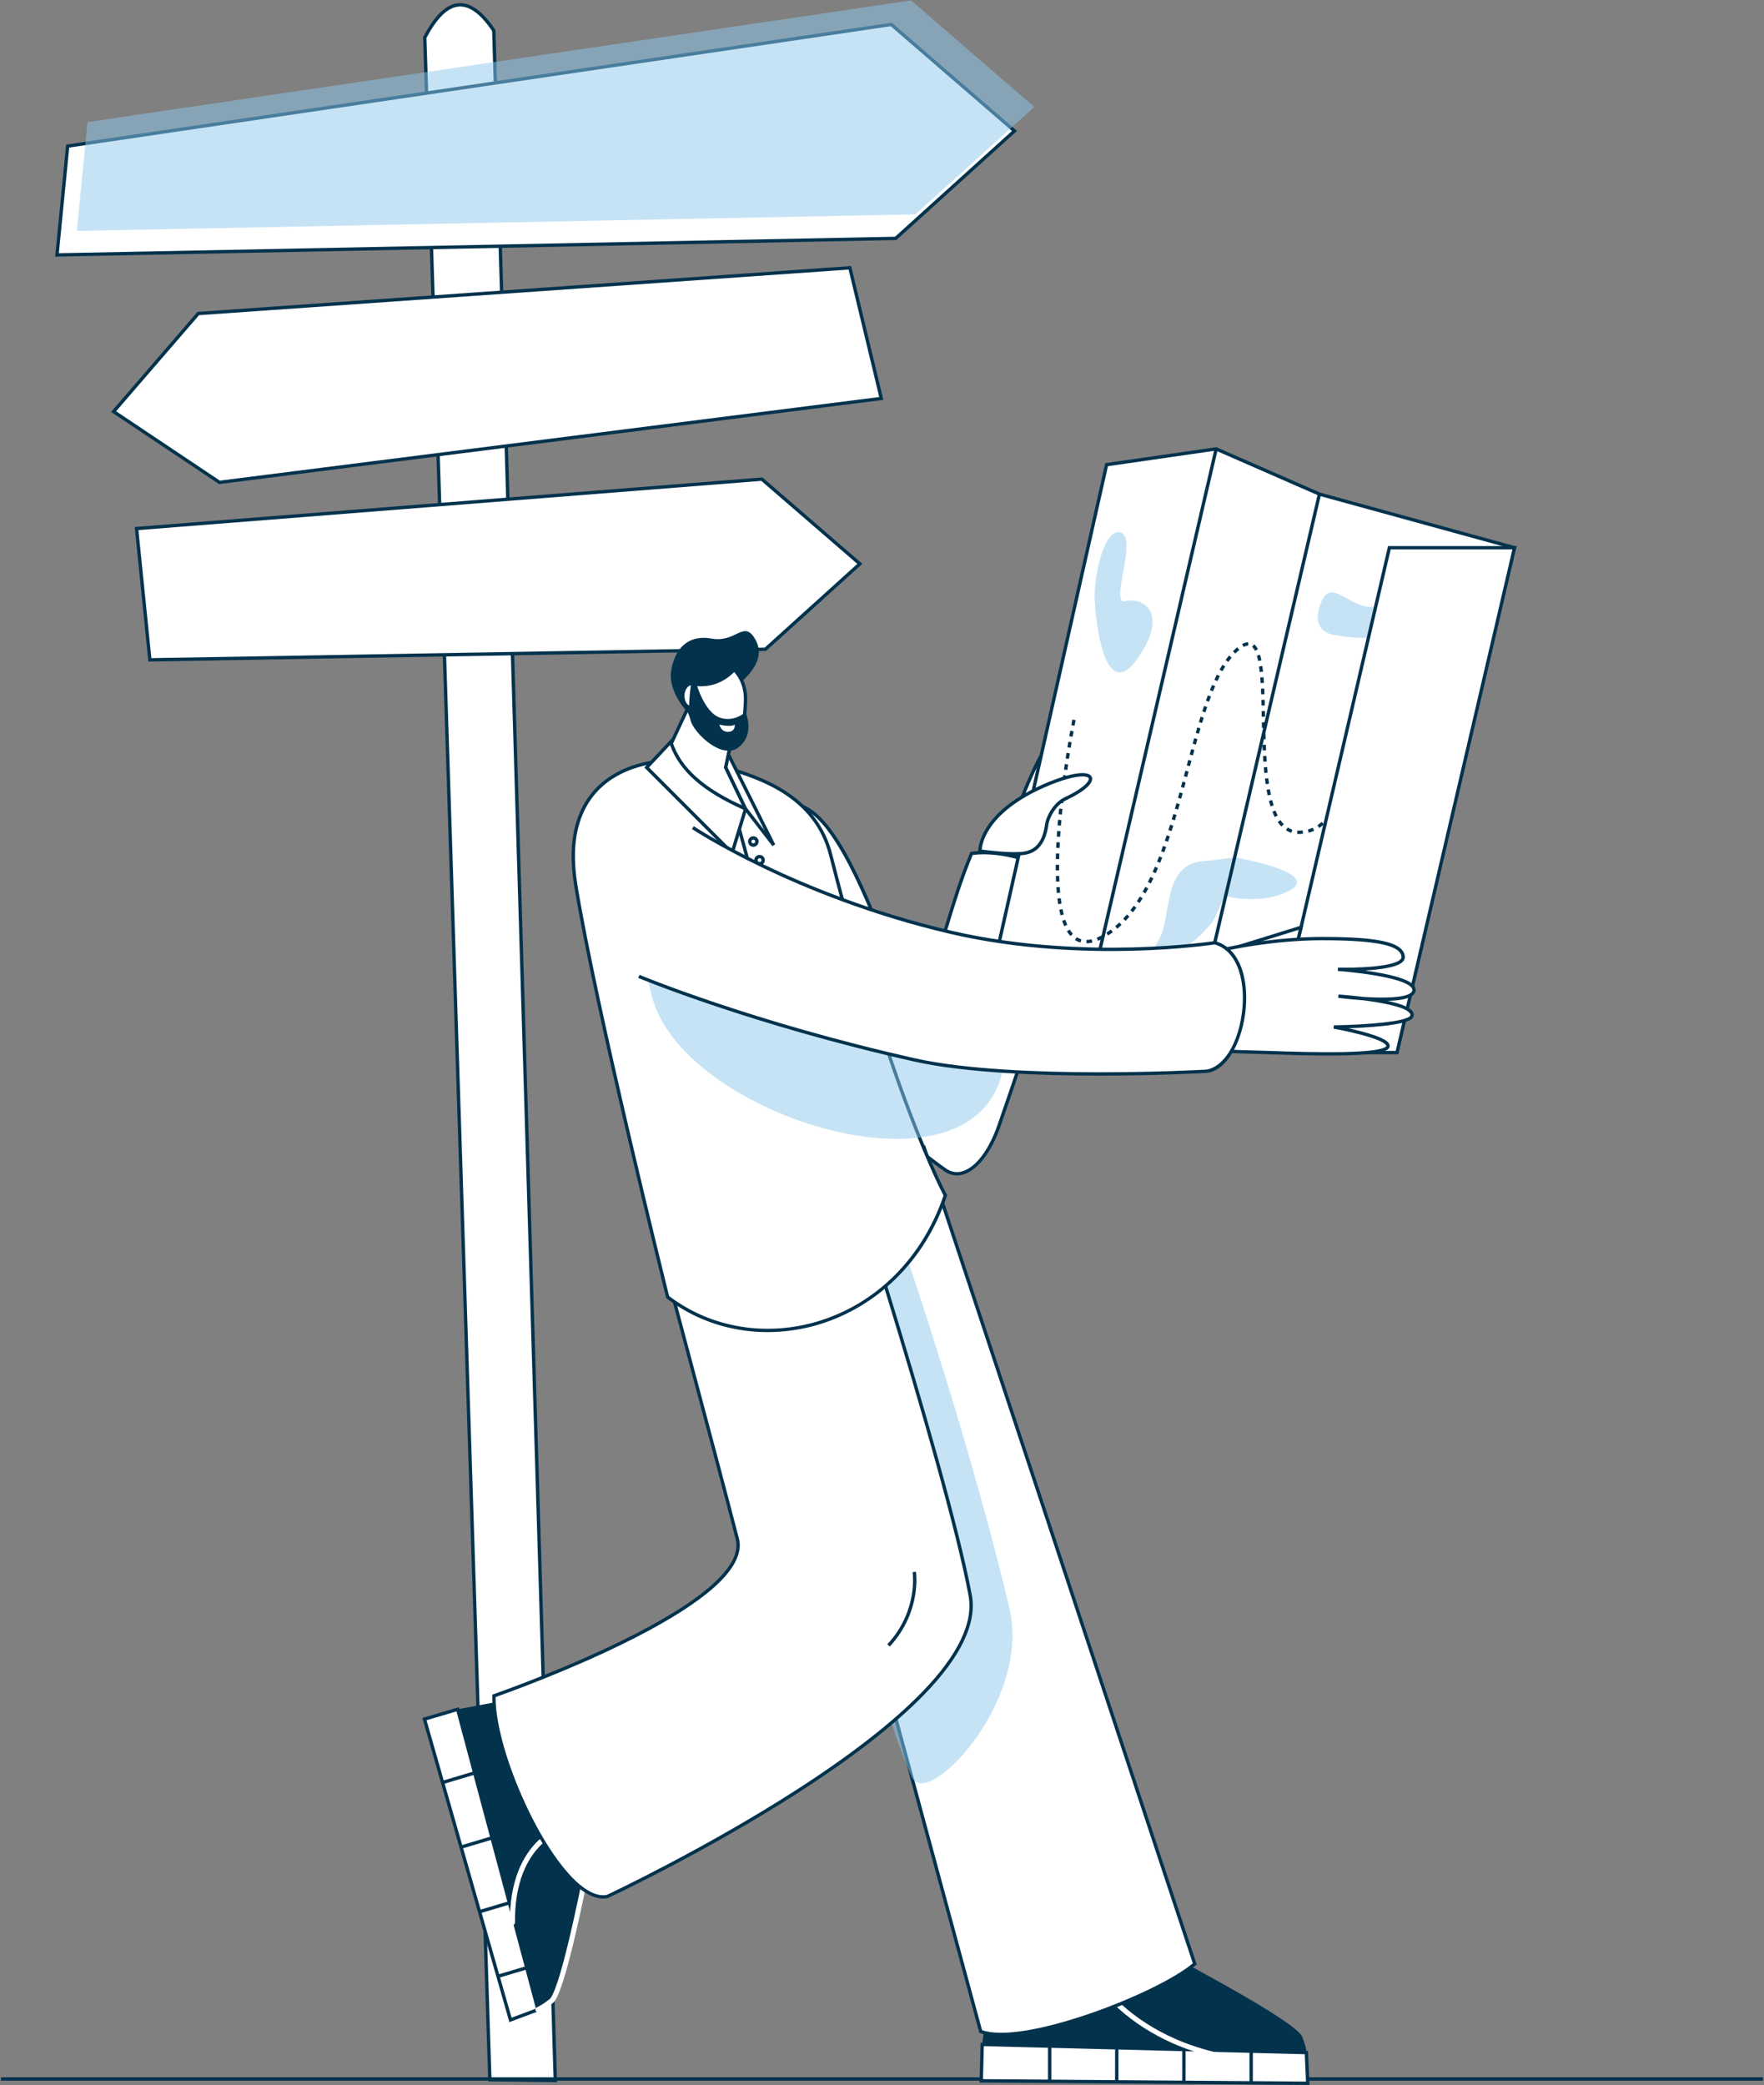 <svg width="534" height="631" viewBox="0 0 534 631" fill="none" xmlns="http://www.w3.org/2000/svg">
<rect x="0" y="0" width="534" height="631" fill="#808080" stroke="none"/>
<g clip-path="url(#clip0_19_2112)">
<path d="M128.583 11.373L148.286 629.368L168.1 629.617L149.475 9.237C141.844 -2.135 134.918 -0.725 128.583 11.371V11.373Z" fill="white"/>
<path d="M168.624 630.131L147.792 629.868L147.777 629.381L128.076 11.388L128.071 11.254L128.134 11.135C131.613 4.492 135.156 1.162 138.967 0.955C142.528 0.758 146.207 3.453 149.899 8.953L149.981 9.075L149.986 9.221L168.611 629.6L168.626 630.131H168.624ZM148.778 628.862L167.574 629.099L148.971 9.399C145.523 4.298 142.173 1.802 139.022 1.972C135.668 2.153 132.33 5.355 129.098 11.49L148.779 628.863L148.778 628.862Z" fill="#03324D"/>
<path d="M20.483 44.213L269.799 7.403L307.107 39.633L271.144 72.139L17.252 77.148L20.483 44.213Z" fill="white"/>
<path d="M16.689 77.669L20.017 43.768L269.957 6.865L307.876 39.624L271.345 72.644L271.155 72.647L16.689 77.669ZM20.952 44.659L17.814 76.627L270.944 71.633L306.338 39.641L269.644 7.941L20.952 44.659V44.659Z" fill="#03324D"/>
<path d="M257.278 81.045L60.016 94.886L34.385 124.554L66.438 145.977L266.788 120.587L257.278 81.045Z" fill="white"/>
<path d="M66.312 146.504L33.623 124.657L59.769 94.391L59.979 94.376L257.67 80.504L267.415 121.017L266.851 121.088L66.312 146.504ZM35.147 124.45L66.562 145.447L266.16 120.151L256.883 81.582L60.263 95.379L35.147 124.452V124.45Z" fill="#03324D"/>
<path d="M41.34 159.954L230.627 145.003L260.296 170.635L231.697 196.485L45.368 199.686L41.34 159.954Z" fill="white"/>
<path d="M44.908 200.203L40.779 159.487L41.299 159.447L230.799 144.481L230.96 144.62L261.065 170.628L231.895 196.994L231.705 196.998L44.908 200.207V200.203ZM41.898 160.419L45.826 199.168L231.496 195.978L259.527 170.642L230.454 145.526L41.898 160.421V160.419Z" fill="#03324D"/>
<g style="mix-blend-mode:multiply" opacity="0.5">
<path d="M26.492 36.946L275.808 0.137L313.115 32.366L277.152 64.872L23.259 69.882L26.492 36.946Z" fill="#8DC8ED"/>
</g>
<path d="M296.779 299.85C313.43 303.072 322.716 269.619 329.081 252.527C333.688 240.156 335.055 233.268 331.91 231.829C328.596 230.314 323.155 246.192 323.155 246.192C323.155 246.192 328.601 227.676 325.01 226.324C321.127 224.859 316.824 243.696 316.824 243.696C316.824 243.696 322.441 225.119 318.713 224.506C316.077 224.074 309.113 242.048 309.113 242.048C309.113 242.048 300.634 245.186 297.203 255.47C294.724 262.904 290.95 298.718 296.777 299.846L296.779 299.85Z" fill="white"/>
<path d="M299.041 300.578C298.262 300.578 297.476 300.502 296.682 300.347C296.003 300.217 295.421 299.74 294.948 298.93C292.672 295.036 293.09 283.62 293.543 277.163C294.166 268.274 295.532 258.88 296.723 255.311C299.925 245.709 307.327 242.237 308.721 241.659C309.089 240.722 310.66 236.768 312.464 232.902C313.676 230.306 314.754 228.251 315.672 226.795C316.977 224.724 317.942 223.864 318.797 224.005C319.261 224.081 319.653 224.356 319.929 224.799C320.561 225.812 320.673 227.833 320.262 230.929C321.289 228.56 322.444 226.625 323.636 225.985C324.155 225.707 324.695 225.658 325.193 225.846C327.564 226.74 326.751 232.559 325.933 236.86C325.803 237.55 325.662 238.239 325.516 238.911C327.529 234.477 329.22 232.013 330.685 231.383C331.184 231.168 331.683 231.161 332.126 231.365C335.942 233.111 333.862 241.158 329.562 252.703C328.781 254.797 327.954 257.145 327.081 259.631C323.982 268.434 320.126 279.39 315.256 287.654C310.148 296.324 304.823 300.578 299.046 300.578H299.041ZM296.876 299.348C303.099 300.553 308.824 296.558 314.375 287.138C319.195 278.959 323.033 268.055 326.117 259.294C326.994 256.803 327.82 254.451 328.604 252.348C333.329 239.66 334.284 233.474 331.7 232.291C331.586 232.239 331.398 232.186 331.085 232.32C328.548 233.41 324.851 242.823 323.639 246.358L322.668 246.049C322.682 246.003 324.034 241.384 324.932 236.664C325.455 233.91 325.723 231.667 325.728 229.995C325.735 227.511 325.17 226.927 324.832 226.8C324.691 226.747 324.462 226.696 324.116 226.883C322.302 227.857 320.33 233.126 318.926 237.795C318.131 241.126 317.321 243.812 317.313 243.843L316.328 243.581C316.474 242.943 317.089 240.32 318.005 237.274C319.132 232.476 320.07 226.956 319.062 225.337C318.903 225.081 318.738 225.026 318.629 225.008C318.497 224.986 317.252 225.038 313.386 233.33C311.346 237.703 309.605 242.186 309.588 242.232L309.505 242.446L309.289 242.526C309.208 242.556 300.994 245.716 297.687 255.632C295.374 262.566 292.217 292.241 295.825 298.416C296.144 298.961 296.497 299.275 296.874 299.348H296.876Z" fill="#03324D"/>
<path d="M223.895 298.697C223.895 298.697 265.804 339.887 286.176 354.07C291.625 357.865 298.476 351.966 302.386 340.764C311.588 314.395 324.735 273.894 324.735 273.894C326.415 264.997 307.146 256.442 294.111 258.263C287.119 275.264 285.619 287.085 277.146 306.673C275.159 311.265 260.295 253.578 244.338 244.777C222.486 232.723 232.111 241.313 232.111 241.313" fill="white"/>
<path d="M289.682 355.725C288.353 355.725 287.067 355.309 285.888 354.488C265.712 340.442 223.959 299.473 223.54 299.061L224.254 298.334C224.674 298.747 266.365 339.656 286.47 353.653C288.022 354.734 289.711 354.989 291.491 354.412C295.442 353.132 299.336 347.966 301.907 340.596C310.894 314.844 323.81 275.101 324.243 273.767C324.621 271.697 323.748 269.475 321.715 267.342C316.208 261.564 303.555 257.579 294.473 258.727C291.333 266.397 289.341 272.917 287.233 279.815C284.762 287.898 282.209 296.257 277.616 306.872C277.391 307.395 277.009 307.439 276.848 307.439C275.694 307.412 274.579 304.759 270.314 293.432C264.315 277.5 254.278 250.836 244.094 245.218C234.043 239.674 231.316 238.884 230.581 238.845C230.815 239.286 231.599 240.167 232.453 240.928L231.774 241.689C228.947 239.167 229.464 238.436 229.636 238.196C230.062 237.594 231.149 237.742 233.515 238.722C235.937 239.725 239.66 241.611 244.586 244.328C255.097 250.126 264.828 275.971 271.266 293.074C273.494 298.993 275.794 305.099 276.768 306.266C281.282 295.799 283.812 287.523 286.259 279.518C288.399 272.515 290.422 265.898 293.643 258.066L293.753 257.797L294.043 257.756C298.68 257.109 304.254 257.71 309.739 259.449C315.076 261.141 319.71 263.762 322.451 266.638C324.73 269.029 325.694 271.569 325.237 273.986L325.222 274.049C325.09 274.454 311.967 314.856 302.868 340.931C300.192 348.599 296.056 354.001 291.803 355.379C291.091 355.61 290.38 355.725 289.68 355.725H289.682Z" fill="#03324D"/>
<path d="M533.705 628.642H0.273V629.66H533.705V628.642Z" fill="#03324D"/>
<path d="M339.784 584.146C339.784 584.146 391.89 610.694 394.183 616.348C396.475 622.003 395.676 624.234 393.12 624.163L299.828 621.589C298.311 621.546 297.147 620.197 297.337 618.7L303.164 572.72C303.37 571.094 305.057 570.12 306.594 570.738L339.343 583.917C339.495 583.978 339.643 584.054 339.782 584.144L339.784 584.146Z" fill="#03324D"/>
<path d="M395.466 621.165L395.882 630.457L297.051 629.706L297.336 618.702L395.466 621.165Z" fill="white"/>
<path d="M396.413 630.97L395.877 630.967L296.528 630.212L296.84 618.182L395.953 620.668L396.413 630.97V630.97ZM297.573 629.2L395.349 629.944L394.979 621.661L297.831 619.224L297.573 629.2V629.2Z" fill="#03324D"/>
<path d="M380.483 624.579C371.133 623.798 362.521 621.682 354.887 618.29C348.77 615.571 343.265 612.031 338.523 607.77C330.43 600.495 327.41 593.721 327.286 593.437L328.686 592.825C328.703 592.864 329.456 594.554 331.162 597.082C332.743 599.429 335.494 603.003 339.608 606.689C344.229 610.832 349.596 614.271 355.561 616.917C363.025 620.226 371.454 622.291 380.611 623.057L380.483 624.579ZM327.985 593.132L328.684 592.825L327.985 593.13V593.132Z" fill="white"/>
<path d="M379.266 620.746H378.248V630.457H379.266V620.746Z" fill="#03324D"/>
<path d="M357.895 620.201L357.882 630.406L358.901 630.408L358.913 620.202L357.895 620.201Z" fill="#03324D"/>
<path d="M337.564 619.579L337.552 629.939L338.57 629.94L338.582 619.58L337.564 619.579Z" fill="#03324D"/>
<path d="M318.271 619.215H317.253V629.863H318.271V619.215Z" fill="#03324D"/>
<path d="M296.871 614.771L226.802 356.37C219.091 331.255 254.006 351.985 279.704 347.139L361.674 594.314C351.142 603.529 309.6 619.66 296.869 614.77L296.871 614.771Z" fill="white"/>
<path d="M303.002 616.19C300.589 616.19 298.42 615.913 296.689 615.248L296.448 615.154L296.38 614.905L226.311 356.504C224.718 351.314 224.85 347.747 226.722 345.614C230.124 341.738 238.492 343.158 249.087 344.957C258.817 346.608 269.848 348.48 279.611 346.639L280.048 346.556L280.189 346.978L362.266 594.475L362.011 594.697C356.807 599.252 343.752 605.673 330.264 610.313C324.457 612.312 312.021 616.188 303.002 616.188V616.19ZM297.293 614.384C302.949 616.378 314.811 614.554 329.931 609.351C343.092 604.823 355.804 598.614 361.085 594.151L279.361 347.718C269.53 349.458 258.588 347.601 248.917 345.96C239.044 344.285 230.517 342.838 227.489 346.286C225.87 348.131 225.804 351.38 227.291 356.22L297.295 614.384H297.293Z" fill="#03324D"/>
<g style="mix-blend-mode:multiply" opacity="0.5">
<path d="M305.617 486.837C292.82 431.825 249.813 293.028 227.672 280.952C209.783 271.196 256.586 495.31 276.001 537.802C280.615 547.901 312.16 514.959 305.617 486.837Z" fill="#8DC8ED"/>
</g>
<path d="M181.363 546.142C181.363 546.142 171.374 601.807 166.865 605.573C162.356 609.339 160.118 609.259 159.49 606.89L136.598 520.411C136.226 519.004 137.136 517.538 138.544 517.275L181.823 509.146C183.353 508.86 184.692 510.122 184.548 511.717L181.451 545.674C181.436 545.834 181.407 545.991 181.363 546.146V546.142Z" fill="#03324D"/>
<path d="M162.847 608.166L154.532 611.272L128.488 520.238L138.544 517.273L162.847 608.166Z" fill="white"/>
<path d="M154.192 611.942L127.858 519.893L138.901 516.638L163.458 608.481L154.192 611.942V611.942ZM129.116 520.584L154.869 610.603L162.236 607.852L138.188 517.911L129.118 520.586L129.116 520.584Z" fill="#03324D"/>
<path d="M181.363 546.907C181.293 546.907 181.224 546.897 181.153 546.878C180.747 546.763 180.511 546.34 180.628 545.935C180.659 545.826 180.679 545.716 180.689 545.604C180.728 545.185 181.098 544.876 181.519 544.913C181.94 544.952 182.249 545.322 182.21 545.743C182.191 545.95 182.152 546.155 182.096 546.354C182.001 546.69 181.694 546.909 181.361 546.909L181.363 546.907Z" fill="white"/>
<path d="M162.846 608.93C162.548 608.93 162.263 608.753 162.141 608.46C161.978 608.071 162.163 607.623 162.551 607.462C162.565 607.457 164.063 606.814 166.391 604.976C166.909 604.567 168.111 602.67 170.335 594.555C171.725 589.489 173.325 582.689 175.092 574.342C178.102 560.116 180.585 546.151 180.609 546.012C180.682 545.596 181.079 545.32 181.495 545.393C181.911 545.466 182.187 545.863 182.114 546.279C182.089 546.418 179.604 560.404 176.587 574.654C170.432 603.73 168.104 605.57 167.338 606.174C164.825 608.158 163.206 608.843 163.14 608.872C163.043 608.913 162.945 608.932 162.846 608.932V608.93Z" fill="white"/>
<path d="M160.291 594.705L150.984 597.479L151.275 598.455L160.582 595.68L160.291 594.705Z" fill="#03324D"/>
<path d="M154.924 575.092L145.143 578.006L145.434 578.982L155.215 576.068L154.924 575.092Z" fill="#03324D"/>
<path d="M149.69 555.436L139.761 558.394L140.052 559.37L149.981 556.412L149.69 555.436Z" fill="#03324D"/>
<path d="M144.286 535.819L134.082 538.865L134.373 539.841L144.577 536.795L144.286 535.819Z" fill="#03324D"/>
<path d="M155.129 582.6C154.712 582.6 154.371 582.264 154.365 581.845C154.303 575.863 155.177 570.564 156.958 566.092C158.396 562.488 160.424 559.411 162.986 556.949C167.373 552.733 171.765 551.79 171.95 551.752C172.362 551.668 172.766 551.932 172.853 552.346C172.937 552.759 172.673 553.163 172.26 553.247C172.231 553.254 171.186 553.482 169.659 554.186C168.242 554.841 166.105 556.053 163.981 558.113C161.593 560.427 159.699 563.322 158.353 566.72C156.66 570.993 155.833 576.077 155.893 581.83C155.898 582.252 155.558 582.597 155.138 582.602H155.129V582.6Z" fill="white"/>
<path d="M149.53 513.21C149.53 513.21 228.366 485.956 223.2 465.709C218.035 445.464 192.308 349.677 192.308 349.677C198.097 324.049 219.178 329.395 247.671 324.743C247.671 324.743 286.074 441.731 293.695 482.757C300.515 519.479 183.847 573.928 183.847 573.928C170.13 576.693 149.116 532.396 149.53 513.208V513.21Z" fill="white"/>
<path d="M182.586 574.563C180.21 574.563 177.599 573.384 174.802 571.044C169 566.189 162.373 556.086 157.075 544.016C151.871 532.159 148.86 520.64 149.02 513.2L149.028 512.845L149.362 512.73C149.559 512.662 169.267 505.816 188.085 496.593C212.779 484.489 224.751 473.852 222.707 465.837C217.602 445.826 192.072 350.769 191.816 349.81L191.784 349.688L191.811 349.566C196.385 329.312 210.358 328.056 229.695 326.317C235.366 325.808 241.229 325.28 247.588 324.241L248.017 324.172L248.153 324.586C248.537 325.757 286.654 442.074 294.194 482.666C295.783 491.214 290.929 501.37 279.771 512.852C270.917 521.965 258.074 531.955 241.601 542.544C213.582 560.558 184.351 574.256 184.059 574.392L184.005 574.417L183.946 574.429C183.501 574.519 183.048 574.563 182.585 574.563H182.586ZM150.033 513.573C149.975 520.882 152.941 532.067 158.007 543.607C163.246 555.54 169.767 565.505 175.454 570.263C178.522 572.831 181.29 573.9 183.684 573.443C185.14 572.759 213.682 559.284 241.058 541.682C257.463 531.136 270.243 521.196 279.043 512.139C289.955 500.91 294.715 491.056 293.191 482.853C285.891 443.547 249.833 333.001 247.32 325.317C241.08 326.317 235.086 326.855 229.783 327.332C220.253 328.189 212.021 328.929 205.709 331.902C202.412 333.454 199.809 335.537 197.751 338.265C195.516 341.228 193.905 344.958 192.829 349.668C193.883 353.594 218.668 445.896 223.691 465.584C224.923 470.412 221.724 475.958 214.186 482.069C208.26 486.873 199.626 492.067 188.522 497.51C171.004 506.096 152.723 512.626 150.029 513.573H150.033Z" fill="#03324D"/>
<path d="M276.765 475.717C276.765 475.717 278.618 487.577 268.982 497.954Z" fill="white"/>
<path d="M269.356 498.301L268.609 497.608C273.489 492.353 275.31 486.708 275.979 482.899C276.705 478.758 276.267 475.826 276.262 475.795L277.269 475.639C277.289 475.763 277.737 478.736 276.989 483.031C276.301 486.987 274.418 492.848 269.356 498.301Z" fill="#03324D"/>
<path d="M202.107 392.523C202.107 392.523 180.536 306.174 174.29 267.872C168.043 229.571 202.263 226.642 219.703 232.252C227.973 234.913 246.66 239.792 251.454 258.675C270.302 332.893 286.176 361.742 286.176 361.742C272.945 401.053 229.856 413.551 202.107 392.523V392.523Z" fill="white"/>
<path d="M232.349 403.135C229.619 403.135 226.904 402.923 224.234 402.497C215.992 401.182 208.444 397.963 201.8 392.928L201.657 392.819L201.613 392.644C201.398 391.781 179.966 305.836 173.788 267.951C172.603 260.688 172.812 254.283 174.409 248.917C175.844 244.09 178.409 240.063 182.028 236.947C186.724 232.906 193.232 230.412 200.85 229.733C207.169 229.17 214.098 229.909 219.859 231.764C220.309 231.909 220.791 232.061 221.298 232.221C225.648 233.59 232.222 235.659 238.19 239.611C245.33 244.339 249.957 250.71 251.948 258.546C257.315 279.681 265.906 310.591 276.346 337.818C282.589 354.101 286.583 361.421 286.624 361.494L286.731 361.69L286.66 361.902C283.344 371.753 278.112 380.216 271.11 387.055C264.626 393.388 256.711 398.119 248.218 400.734C243.05 402.326 237.674 403.132 232.349 403.132V403.135ZM202.559 392.225C209.033 397.096 216.379 400.213 224.395 401.493C232.117 402.725 240.25 402.127 247.919 399.765C265.525 394.341 279.258 380.504 285.625 361.788C284.948 360.512 281.107 353.079 275.409 338.222C269.634 323.164 260.704 297.161 250.962 258.799C246.499 241.222 229.907 236 220.995 233.195C220.484 233.034 220 232.883 219.549 232.737C213.911 230.923 207.13 230.2 200.941 230.751C193.537 231.411 187.228 233.821 182.695 237.722C179.225 240.709 176.768 244.573 175.388 249.211C173.835 254.429 173.637 260.679 174.796 267.79C180.835 304.813 201.467 387.837 202.562 392.225H202.559Z" fill="#03324D"/>
<path d="M200.118 231.585L208.372 213.941L222.904 216.941L219.703 232.255L225.697 244.775C225.697 244.775 201.869 234.889 200.118 231.585V231.585Z" fill="white"/>
<path d="M226.731 245.754L225.502 245.245C223.046 244.225 201.454 235.19 199.669 231.824L199.55 231.6L208.082 213.36L223.506 216.546L220.236 232.19L226.731 245.756V245.754ZM200.699 231.545C202.506 233.909 215.446 239.913 224.662 243.789L219.17 232.317L222.303 217.336L208.666 214.521L200.7 231.547L200.699 231.545Z" fill="#03324D"/>
<path d="M228.479 193.201C225.051 187.604 222.851 194.591 215.376 193.243C209.635 192.208 204.673 194.716 203.192 202.813C201.644 211.264 213.077 222.002 215.471 219.581C217.866 217.161 217.845 213.256 215.424 210.861C214.205 209.655 220.727 210.079 223.121 207.659C225.516 205.239 232.538 199.829 228.477 193.201H228.479Z" fill="#03324D"/>
<path d="M217.471 200.536C213.934 200.381 210.773 202.99 209.237 206.864C207.903 206.939 206.785 208.461 206.7 210.38C206.628 212.024 207.336 213.445 208.373 213.939C209.02 219.035 215.672 225.902 219.826 226.084C224.634 226.294 225.409 218.468 225.682 212.223C225.956 205.978 222.278 200.745 217.471 200.534V200.536Z" fill="white"/>
<path d="M220.019 226.599C219.948 226.599 219.879 226.599 219.806 226.594C215.41 226.402 208.755 219.457 207.906 214.264C206.798 213.58 206.118 212.054 206.192 210.357C206.282 208.317 207.412 206.685 208.879 206.396C210.581 202.361 213.937 199.87 217.493 200.026C219.98 200.135 222.254 201.484 223.899 203.824C225.514 206.123 226.329 209.113 226.191 212.246C225.986 216.925 225.564 226.598 220.018 226.598L220.019 226.599ZM217.18 201.039C214.08 201.039 211.171 203.369 209.712 207.052L209.591 207.354L209.266 207.372C208.202 207.432 207.28 208.791 207.209 210.403C207.148 211.796 207.716 213.062 208.592 213.481L208.843 213.602L208.879 213.877C209.481 218.622 215.836 225.401 219.85 225.578C219.904 225.579 219.958 225.581 220.011 225.581C224.041 225.581 224.885 218.832 225.175 212.204C225.302 209.295 224.554 206.527 223.067 204.411C221.61 202.336 219.614 201.141 217.45 201.046C217.36 201.042 217.27 201.041 217.18 201.041V201.039Z" fill="#03324D"/>
<path d="M207.752 206.982C207.752 206.982 218.002 211.014 225.049 199.829C225.049 199.829 212.819 193.951 210.409 198.801C207.999 203.649 207.752 206.984 207.752 206.984V206.982Z" fill="#03324D"/>
<path d="M209.238 206.864C209.238 206.864 207.947 214.34 209.082 218.153C210.219 221.966 218.67 230.144 223.673 226.09C228.676 222.035 225.697 215.5 225.697 215.5C225.697 215.5 222.208 218.75 217.771 217.124C213.331 215.5 210.917 207.26 210.917 207.26L209.238 206.864V206.864Z" fill="#03324D"/>
<path d="M217.771 219.289C217.771 219.289 221.219 220.14 222.413 219.289C222.413 219.289 222.744 221.372 220.482 221.468C218.222 221.563 217.771 219.289 217.771 219.289V219.289Z" fill="white"/>
<path d="M203.049 224.499L195.762 232.266L221.619 258.123L225.697 244.775C214.622 239.925 205.966 233.765 203.049 224.499Z" fill="white"/>
<path d="M221.858 259.081L195.052 232.275L203.273 223.514L203.534 224.343C206.068 232.391 213.176 238.732 225.902 244.305L226.318 244.487L221.86 259.079L221.858 259.081ZM196.471 232.253L221.381 257.163L225.079 245.059C212.747 239.589 205.647 233.341 202.838 225.469L196.471 232.255V232.253Z" fill="#03324D"/>
<path d="M219.703 232.253L220.519 228.35L234.216 255.755L225.697 244.773L219.703 232.253Z" fill="white"/>
<path d="M233.814 256.067L225.261 245.043L219.169 232.318L220.319 226.812L234.671 255.526L233.814 256.065V256.067ZM226.133 244.505L231.45 251.358L220.718 229.886L220.236 232.189L226.133 244.505Z" fill="#03324D"/>
<path d="M223.813 250.937L229.716 272.425L234.88 271.573" fill="white"/>
<path d="M229.348 273.002L223.323 251.071L224.306 250.802L230.086 271.848L234.797 271.07L234.963 272.075L229.348 273.002Z" fill="#03324D"/>
<path d="M229.138 254.666C229.138 255.266 228.651 255.755 228.049 255.755C227.446 255.755 226.959 255.268 226.959 254.666C226.959 254.063 227.446 253.576 228.049 253.576C228.651 253.576 229.138 254.063 229.138 254.666Z" fill="white"/>
<path d="M228.049 256.264C227.168 256.264 226.45 255.546 226.45 254.666C226.45 253.785 227.168 253.067 228.049 253.067C228.929 253.067 229.647 253.785 229.647 254.666C229.647 255.546 228.929 256.264 228.049 256.264ZM228.049 254.085C227.728 254.085 227.468 254.345 227.468 254.666C227.468 254.986 227.728 255.246 228.049 255.246C228.369 255.246 228.629 254.986 228.629 254.666C228.629 254.345 228.369 254.085 228.049 254.085Z" fill="#03324D"/>
<path d="M229.934 261.403C230.536 261.403 231.024 260.915 231.024 260.314C231.024 259.712 230.536 259.224 229.934 259.224C229.333 259.224 228.845 259.712 228.845 260.314C228.845 260.915 229.333 261.403 229.934 261.403Z" fill="white"/>
<path d="M229.934 261.912C229.054 261.912 228.336 261.194 228.336 260.313C228.336 259.432 229.054 258.715 229.934 258.715C230.815 258.715 231.533 259.432 231.533 260.313C231.533 261.194 230.815 261.912 229.934 261.912ZM229.934 259.733C229.615 259.733 229.354 259.992 229.354 260.313C229.354 260.634 229.614 260.894 229.934 260.894C230.255 260.894 230.515 260.634 230.515 260.313C230.515 259.992 230.255 259.733 229.934 259.733Z" fill="#03324D"/>
<path d="M232.111 268.308C232.713 268.308 233.201 267.82 233.201 267.219C233.201 266.617 232.713 266.129 232.111 266.129C231.51 266.129 231.022 266.617 231.022 267.219C231.022 267.82 231.51 268.308 232.111 268.308Z" fill="white"/>
<path d="M232.111 268.817C231.231 268.817 230.513 268.099 230.513 267.219C230.513 266.338 231.231 265.62 232.111 265.62C232.992 265.62 233.71 266.338 233.71 267.219C233.71 268.099 232.992 268.817 232.111 268.817ZM232.111 266.638C231.792 266.638 231.531 266.898 231.531 267.219C231.531 267.539 231.791 267.799 232.111 267.799C232.432 267.799 232.692 267.539 232.692 267.219C232.692 266.898 232.432 266.638 232.111 266.638Z" fill="#03324D"/>
<path d="M411.673 314.394L363.354 304.024L321.031 306.671L301.853 287.898L334.994 140.626L368.123 135.844L399.432 149.538L458.481 165.76L411.673 314.394Z" fill="white"/>
<path d="M412.018 314.988L363.315 304.536L320.836 307.192L301.293 288.062L301.356 287.785L334.573 140.172L368.194 135.319L368.326 135.377L399.6 149.056L459.124 165.407L458.964 165.911L412.017 314.988H412.018ZM363.393 303.511L363.461 303.527L411.326 313.799L457.837 166.109L399.262 150.018L399.228 150.003L368.053 136.366L335.414 141.077L302.413 287.729L321.226 306.145L363.393 303.508V303.511Z" fill="#03324D"/>
<path d="M447.094 165.625L411.163 314.26L412.153 314.5L448.084 165.865L447.094 165.625Z" fill="#03324D"/>
<path d="M367.66 135.755L329.207 301.391L330.199 301.621L368.652 135.986L367.66 135.755Z" fill="#03324D"/>
<path d="M328.898 285.474L328.888 284.456C329.385 284.451 329.913 284.385 330.458 284.257L330.688 285.248C330.071 285.391 329.468 285.467 328.898 285.472V285.474ZM327.081 285.24C326.492 285.074 325.93 284.816 325.407 284.473L325.966 283.621C326.4 283.906 326.869 284.12 327.356 284.259L327.079 285.238L327.081 285.24ZM332.377 284.711L331.999 283.765C332.477 283.574 332.976 283.339 333.485 283.07L333.964 283.969C333.422 284.257 332.889 284.507 332.377 284.712V284.711ZM324.035 283.283C323.658 282.866 323.301 282.382 322.972 281.846L323.841 281.315C324.136 281.797 324.455 282.23 324.79 282.601L324.035 283.283V283.283ZM335.459 283.097L334.914 282.236C335.374 281.944 335.835 281.63 336.283 281.301L336.886 282.123C336.419 282.465 335.939 282.793 335.459 283.097V283.097ZM338.243 281.057L337.59 280.276C338.008 279.927 338.425 279.553 338.832 279.17L339.531 279.91C339.111 280.309 338.676 280.694 338.243 281.057ZM322.159 280.285C321.935 279.782 321.723 279.236 321.528 278.659L322.494 278.333C322.679 278.88 322.879 279.397 323.089 279.871L322.159 280.285ZM340.75 278.691L340.01 277.99C340.385 277.595 340.762 277.178 341.127 276.75L341.9 277.412C341.524 277.851 341.137 278.282 340.748 278.691H340.75ZM321.034 276.998C320.895 276.467 320.764 275.901 320.646 275.318L321.643 275.114C321.759 275.679 321.886 276.227 322.02 276.741L321.036 276.999L321.034 276.998ZM342.99 276.08L342.187 275.453C342.525 275.022 342.861 274.571 343.19 274.111L344.018 274.703C343.682 275.173 343.336 275.637 342.99 276.08V276.08ZM320.34 273.624C320.254 273.079 320.174 272.509 320.101 271.925L321.112 271.801C321.182 272.373 321.262 272.932 321.346 273.465L320.34 273.624ZM344.991 273.29L344.14 272.728C344.444 272.268 344.748 271.791 345.042 271.311L345.91 271.842C345.61 272.333 345.3 272.82 344.991 273.288V273.29ZM346.783 270.369L345.899 269.864C346.172 269.387 346.445 268.889 346.713 268.391L347.611 268.871C347.339 269.38 347.061 269.882 346.783 270.369V270.369ZM319.919 270.223C319.868 269.672 319.823 269.098 319.784 268.518L320.8 268.45C320.839 269.022 320.883 269.587 320.934 270.13L319.921 270.225L319.919 270.223ZM348.398 267.352L347.489 266.894C347.736 266.402 347.984 265.893 348.229 265.378L349.148 265.814C348.902 266.335 348.649 266.851 348.398 267.35V267.352ZM319.687 266.811C319.661 266.257 319.641 265.684 319.626 265.105L320.644 265.078C320.659 265.652 320.68 266.218 320.703 266.765L319.687 266.811ZM349.864 264.263L348.936 263.846C349.162 263.344 349.389 262.823 349.613 262.3L350.55 262.699C350.324 263.228 350.094 263.754 349.864 264.263ZM319.597 263.398C319.593 263.059 319.592 262.717 319.592 262.376C319.592 262.149 319.592 261.922 319.593 261.694L320.612 261.701C320.612 261.927 320.61 262.152 320.61 262.378C320.61 262.717 320.61 263.055 320.615 263.391L319.597 263.401V263.398ZM351.205 261.124L350.262 260.74C350.47 260.228 350.679 259.7 350.884 259.169L351.833 259.537C351.626 260.072 351.414 260.606 351.203 261.122L351.205 261.124ZM320.634 260.009L319.616 259.989C319.626 259.424 319.641 258.855 319.66 258.285L320.678 258.317C320.659 258.884 320.646 259.447 320.634 260.009V260.009ZM352.441 257.946L351.487 257.591C351.682 257.065 351.875 256.535 352.065 256.001L353.024 256.344C352.832 256.882 352.637 257.414 352.441 257.946V257.946ZM320.742 256.627L319.726 256.583C319.75 256.018 319.778 255.449 319.809 254.881L320.825 254.935C320.795 255.5 320.768 256.064 320.744 256.627H320.742ZM353.588 254.737L352.625 254.406C352.809 253.874 352.989 253.34 353.167 252.802L354.132 253.123C353.953 253.664 353.771 254.202 353.588 254.737ZM320.922 253.247L319.906 253.182C319.941 252.615 319.98 252.047 320.021 251.48L321.036 251.553C320.995 252.118 320.956 252.683 320.921 253.247H320.922ZM393.204 252.391C393.024 252.391 392.844 252.386 392.669 252.374L392.736 251.358C392.999 251.375 393.27 251.378 393.545 251.365C393.812 251.353 394.078 251.332 394.336 251.303L394.446 252.315C394.166 252.345 393.878 252.368 393.589 252.381C393.459 252.386 393.33 252.39 393.202 252.39L393.204 252.391ZM390.9 252.04C390.334 251.857 389.788 251.599 389.281 251.273L389.83 250.416C390.265 250.696 390.73 250.917 391.213 251.071L390.9 252.04ZM396.174 252.001L395.916 251.017C396.435 250.881 396.941 250.703 397.423 250.489L397.838 251.419C397.307 251.656 396.747 251.852 396.175 252.003L396.174 252.001ZM354.662 251.504L353.693 251.191C353.866 250.655 354.036 250.117 354.205 249.576L355.178 249.88C355.008 250.423 354.837 250.964 354.664 251.502L354.662 251.504ZM399.383 250.565L398.819 249.717C399.255 249.428 399.681 249.094 400.084 248.727L400.769 249.481C400.328 249.883 399.86 250.248 399.381 250.567L399.383 250.565ZM387.901 250.139C387.509 249.739 387.132 249.277 386.784 248.768L387.624 248.193C387.94 248.654 388.278 249.069 388.629 249.428L387.901 250.141V250.139ZM321.167 249.861L320.152 249.78C320.198 249.214 320.245 248.649 320.294 248.084L321.309 248.174C321.26 248.736 321.212 249.298 321.167 249.861ZM355.677 248.252L354.703 247.957C354.866 247.419 355.028 246.879 355.188 246.338L356.164 246.628C356.002 247.171 355.84 247.713 355.677 248.254V248.252ZM401.986 248.212L401.207 247.555C401.545 247.154 401.876 246.713 402.19 246.246L403.035 246.815C402.7 247.314 402.347 247.784 401.986 248.212ZM385.892 247.256C385.641 246.766 385.4 246.231 385.177 245.668L386.124 245.293C386.336 245.826 386.564 246.331 386.8 246.793L385.893 247.256H385.892ZM321.464 246.489L320.45 246.392C320.505 245.826 320.561 245.26 320.618 244.699L321.632 244.802C321.574 245.362 321.518 245.924 321.464 246.489ZM403.939 245.33L403.048 244.836C403.305 244.373 403.557 243.876 403.802 243.355L404.725 243.786C404.472 244.327 404.207 244.846 403.941 245.328L403.939 245.33ZM356.642 244.996L355.665 244.712C355.823 244.169 355.979 243.626 356.133 243.082L357.112 243.36C356.956 243.906 356.8 244.451 356.644 244.996H356.642ZM384.599 244.035C384.432 243.511 384.273 242.953 384.125 242.376L385.111 242.123C385.255 242.683 385.41 243.222 385.569 243.728L384.599 244.035ZM321.811 243.117L320.8 243.007C320.863 242.44 320.926 241.875 320.99 241.315L322.002 241.432C321.937 241.99 321.874 242.552 321.811 243.117ZM405.412 242.206L404.469 241.824C404.669 241.33 404.867 240.802 405.061 240.256L406.02 240.597C405.821 241.157 405.617 241.698 405.412 242.206ZM357.574 241.722L356.593 241.449C356.746 240.903 356.897 240.356 357.048 239.81L358.03 240.08C357.879 240.628 357.728 241.176 357.574 241.722V241.722ZM383.735 240.699C383.621 240.159 383.512 239.593 383.411 239.012L384.414 238.837C384.512 239.406 384.619 239.961 384.731 240.489L383.735 240.699ZM322.202 239.749L321.19 239.626C321.26 239.058 321.33 238.495 321.401 237.938L322.411 238.067C322.339 238.622 322.27 239.184 322.2 239.749H322.202ZM406.564 238.971L405.594 238.664C405.755 238.153 405.92 237.61 406.081 237.05L407.06 237.332C406.897 237.901 406.729 238.452 406.564 238.971V238.971ZM358.478 238.44L357.496 238.172C357.645 237.626 357.793 237.079 357.94 236.535L358.923 236.801C358.775 237.347 358.628 237.894 358.478 238.44ZM383.143 237.32C383.063 236.772 382.988 236.202 382.919 235.623L383.93 235.501C383.998 236.071 384.072 236.635 384.151 237.174L383.143 237.32V237.32ZM322.633 236.385L321.623 236.251C321.699 235.681 321.776 235.119 321.852 234.564L322.86 234.703C322.784 235.255 322.707 235.817 322.631 236.384L322.633 236.385ZM407.515 235.684L406.53 235.423C406.668 234.904 406.809 234.354 406.95 233.785L407.937 234.03C407.795 234.603 407.652 235.16 407.513 235.683L407.515 235.684ZM359.366 235.158L358.383 234.895L358.823 233.254L359.805 233.517L359.366 235.158ZM382.732 233.923C382.678 233.382 382.625 232.81 382.576 232.221L383.591 232.136C383.64 232.718 383.691 233.285 383.745 233.819L382.732 233.921V233.923ZM323.098 233.025L322.09 232.881C322.173 232.309 322.254 231.747 322.338 231.197L323.344 231.349C323.262 231.897 323.179 232.457 323.098 233.027V233.025ZM408.338 232.374L407.347 232.141C407.476 231.596 407.601 231.045 407.729 230.49L408.721 230.716C408.594 231.274 408.467 231.827 408.338 232.375V232.374ZM360.243 231.878L359.259 231.615C359.407 231.067 359.553 230.519 359.699 229.974L360.683 230.239C360.537 230.783 360.389 231.33 360.243 231.878ZM382.445 230.519C382.406 229.955 382.37 229.387 382.338 228.817L383.355 228.759C383.387 229.326 383.423 229.889 383.462 230.449L382.445 230.519V230.519ZM323.597 229.669L322.59 229.514C322.679 228.939 322.767 228.377 322.853 227.832L323.86 227.992C323.773 228.535 323.685 229.093 323.597 229.669ZM409.09 229.052L408.095 228.834C408.217 228.284 408.338 227.731 408.46 227.176L409.454 227.393C409.332 227.949 409.212 228.503 409.09 229.054V229.052ZM361.122 228.598L360.14 228.331C360.289 227.781 360.437 227.235 360.586 226.692L361.569 226.96C361.419 227.503 361.272 228.05 361.124 228.598H361.122ZM382.248 227.113C382.221 226.548 382.197 225.979 382.175 225.411L383.193 225.372C383.215 225.939 383.239 226.504 383.266 227.067L382.25 227.115L382.248 227.113ZM324.13 226.317L323.125 226.152C323.222 225.569 323.315 225.007 323.405 224.474L324.41 224.644C324.32 225.177 324.226 225.735 324.13 226.319V226.317ZM409.816 225.731L408.821 225.514C408.942 224.963 409.064 224.41 409.186 223.853L410.181 224.074C410.059 224.628 409.936 225.182 409.816 225.731ZM362.017 225.324L361.036 225.053C361.188 224.503 361.34 223.958 361.494 223.415L362.475 223.692C362.322 224.233 362.171 224.778 362.018 225.326L362.017 225.324ZM382.114 223.707C382.095 223.138 382.079 222.57 382.063 222.001L383.081 221.974C383.097 222.541 383.114 223.108 383.132 223.675L382.114 223.707ZM324.698 222.97L323.695 222.794C323.802 222.186 323.902 221.626 323.994 221.117L324.995 221.299C324.903 221.806 324.803 222.365 324.698 222.97V222.97ZM410.552 222.419L409.56 222.193C409.685 221.642 409.811 221.09 409.941 220.537L410.932 220.769C410.804 221.319 410.678 221.869 410.552 222.417V222.419ZM362.938 222.061L361.959 221.779C362.117 221.231 362.276 220.686 362.436 220.145L363.412 220.433C363.252 220.971 363.094 221.514 362.938 222.061V222.061ZM382.021 220.303C382.007 219.734 381.995 219.166 381.982 218.602L383 218.58C383.012 219.144 383.025 219.711 383.039 220.279L382.021 220.303ZM325.304 219.631L324.303 219.442C324.506 218.358 324.625 217.761 324.625 217.761L325.623 217.961C325.623 217.961 325.504 218.557 325.302 219.631H325.304ZM411.328 219.125L410.339 218.882C410.474 218.329 410.612 217.778 410.754 217.226L411.74 217.481C411.599 218.027 411.462 218.575 411.328 219.125ZM363.9 218.811L362.926 218.516C363.093 217.968 363.261 217.425 363.429 216.888L364.399 217.194C364.231 217.728 364.065 218.268 363.899 218.811H363.9ZM381.948 216.902L381.912 215.202L382.93 215.18L382.966 216.88L381.948 216.902ZM412.175 215.841L411.192 215.573C411.345 215.013 411.501 214.46 411.655 213.931L412.633 214.216C412.48 214.74 412.326 215.286 412.173 215.841H412.175ZM364.917 215.58L363.95 215.264C364.129 214.713 364.311 214.168 364.489 213.647L365.453 213.976C365.273 214.504 365.095 215.039 364.917 215.582V215.58ZM381.871 213.503C381.858 212.931 381.843 212.364 381.826 211.806L382.844 211.775C382.861 212.335 382.876 212.904 382.89 213.477L381.871 213.503ZM413.122 212.6L412.151 212.296C412.322 211.747 412.501 211.2 412.68 210.671L413.644 210.996C413.468 211.517 413.291 212.057 413.122 212.6V212.6ZM366.01 212.381L365.051 212.038C365.248 211.49 365.445 210.952 365.64 210.436L366.592 210.796C366.398 211.307 366.203 211.84 366.008 212.381H366.01ZM381.771 210.111C381.751 209.535 381.727 208.97 381.702 208.417L382.718 208.37C382.744 208.928 382.767 209.496 382.788 210.073L381.77 210.111H381.771ZM414.206 209.41L413.251 209.059C413.451 208.514 413.658 207.976 413.865 207.46L414.81 207.84C414.606 208.346 414.403 208.875 414.206 209.41ZM367.208 209.225L366.263 208.845C366.48 208.305 366.7 207.774 366.919 207.266L367.854 207.669C367.639 208.169 367.422 208.692 367.206 209.225H367.208ZM381.614 206.725C381.578 206.14 381.539 205.571 381.498 205.037L382.513 204.957C382.555 205.498 382.594 206.072 382.63 206.664L381.614 206.725V206.725ZM415.462 206.291L414.53 205.88C414.764 205.349 415.007 204.825 415.25 204.322L416.166 204.767C415.928 205.257 415.691 205.77 415.462 206.289V206.291ZM368.543 206.133L367.62 205.704C367.868 205.171 368.121 204.653 368.37 204.161L369.278 204.623C369.034 205.103 368.788 205.612 368.543 206.133V206.133ZM381.344 203.357C381.281 202.766 381.213 202.203 381.138 201.687L382.146 201.543C382.223 202.072 382.292 202.647 382.355 203.25L381.342 203.357H381.344ZM416.928 203.277L416.03 202.795C416.305 202.284 416.59 201.78 416.877 201.3L417.751 201.823C417.471 202.291 417.194 202.78 416.926 203.279L416.928 203.277ZM370.066 203.144L369.178 202.647C369.466 202.133 369.762 201.634 370.055 201.166L370.917 201.707C370.632 202.162 370.346 202.646 370.066 203.144ZM418.644 200.411L417.797 199.846C418.119 199.364 418.454 198.89 418.791 198.439L419.606 199.05C419.278 199.486 418.954 199.944 418.644 200.411V200.411ZM371.841 200.322L371.012 199.732C371.357 199.248 371.712 198.787 372.066 198.359L372.85 199.009C372.511 199.418 372.171 199.859 371.842 200.322H371.841ZM380.86 200.039C380.741 199.45 380.611 198.909 380.468 198.434L381.444 198.142C381.595 198.647 381.734 199.219 381.86 199.839L380.862 200.039H380.86ZM373.955 197.789L373.232 197.071C373.49 196.811 373.755 196.562 374.018 196.329C374.191 196.177 374.364 196.031 374.532 195.895L375.172 196.687C375.016 196.813 374.854 196.949 374.693 197.091C374.445 197.31 374.198 197.544 373.957 197.787L373.955 197.789ZM420.644 197.75L419.867 197.091C420.241 196.652 420.627 196.222 421.021 195.813L421.754 196.519C421.376 196.911 421.002 197.325 420.644 197.748V197.75ZM379.893 196.937C379.633 196.423 379.343 196.031 379.031 195.771L379.681 194.987C380.102 195.337 380.48 195.839 380.802 196.477L379.893 196.935V196.937ZM376.494 195.793L376.019 194.894C376.67 194.549 377.288 194.366 377.851 194.351L377.88 195.369C377.473 195.381 377.006 195.523 376.492 195.795L376.494 195.793ZM422.946 195.365L422.262 194.612C422.689 194.225 423.134 193.848 423.582 193.495L424.211 194.296C423.78 194.636 423.354 194.996 422.946 195.367V195.365ZM425.556 193.31L424.975 192.474C425.455 192.139 425.922 191.819 426.372 191.508L426.949 192.347C426.499 192.655 426.034 192.978 425.556 193.31ZM428.347 191.389L427.773 190.548C428.26 190.215 428.729 189.898 429.18 189.594L429.749 190.439C429.299 190.741 428.832 191.058 428.347 191.389V191.389ZM431.156 189.499L430.592 188.65C431.091 188.32 431.565 188.007 432.013 187.715L432.569 188.569C432.123 188.859 431.653 189.17 431.156 189.499ZM433.99 187.654L433.443 186.796C433.952 186.473 434.438 186.169 434.889 185.893L435.42 186.762C434.974 187.035 434.492 187.335 433.99 187.656V187.654ZM436.866 185.898L436.357 185.015C436.925 184.688 437.434 184.41 437.869 184.189L438.329 185.097C437.91 185.309 437.417 185.577 436.866 185.896V185.898ZM439.875 185.545L439.081 184.907C439.51 184.372 439.551 184.186 439.552 184.177C439.552 184.186 439.552 184.192 439.552 184.201C439.552 184.335 439.651 184.449 439.744 184.496L439.59 183.519C440.267 183.41 440.571 183.819 440.571 184.203C440.571 184.427 440.492 184.781 439.876 185.547L439.875 185.545Z" fill="#03324D"/>
<g style="mix-blend-mode:multiply" opacity="0.5">
<path d="M350.643 284.647C354.908 278.154 351.477 261.559 364.314 260.588C367.074 260.38 370.418 259.921 373.848 259.463C373.848 259.463 402.137 264.33 389.289 270.056C380.682 273.891 371.024 271.174 371.024 271.174C370.015 272.004 368.08 277.724 366.867 279.228C357.156 291.261 346.377 291.138 350.642 284.647H350.643Z" fill="#8DC8ED"/>
</g>
<g style="mix-blend-mode:multiply" opacity="0.5">
<path d="M405.149 192.325C405.149 192.325 396.172 192.293 399.756 182.676C403.34 173.059 410.116 187.477 418.801 182.676C427.487 177.875 440.961 175.348 431.919 185.807C422.878 196.265 405.147 192.325 405.147 192.325H405.149Z" fill="#8DC8ED"/>
</g>
<g style="mix-blend-mode:multiply" opacity="0.5">
<path d="M331.405 181.936C330.948 173.471 334.753 158.94 339.509 161.275C344.266 163.61 335.764 183.249 340.726 181.936C345.688 180.622 352.656 184.961 346.472 195.948C335.133 216.089 331.863 190.402 331.406 181.936H331.405Z" fill="#8DC8ED"/>
</g>
<path d="M422.912 318.537H385.026L420.595 165.76H458.481L422.912 318.537Z" fill="white"/>
<path d="M423.316 319.046H384.385L384.531 318.421L420.192 165.251H459.124L458.978 165.875L423.317 319.046H423.316ZM385.666 318.028H422.506L457.838 166.269H420.996L385.665 318.028H385.666Z" fill="#03324D"/>
<path d="M398.925 149.417L362.861 303.905L363.852 304.136L399.916 149.648L398.925 149.417Z" fill="#03324D"/>
<path d="M296.645 257.533C296.645 257.533 296.282 245.708 317.922 237.001C332.073 231.306 334.308 236.218 322.546 241.705C318.984 243.366 317.109 247.671 316.88 249.409C316.216 254.429 314.214 257.736 309.681 258.261C305.149 258.785 296.645 257.533 296.645 257.533V257.533Z" fill="white"/>
<path d="M307.014 258.899C302.491 258.899 296.859 258.079 296.57 258.037L296.149 257.974L296.136 257.548C296.132 257.421 296.071 254.387 298.741 250.256C301.166 246.504 306.43 241.077 317.732 236.529C324.762 233.7 329.66 233.161 330.512 235.124C331.276 236.882 328.306 239.582 322.762 242.167C319.48 243.697 317.613 247.748 317.386 249.476C316.627 255.22 314.126 258.259 309.741 258.767C308.928 258.86 307.998 258.899 307.014 258.899ZM297.176 257.093C298.995 257.341 305.804 258.196 309.622 257.755C313.53 257.302 315.675 254.629 316.374 249.342C316.636 247.365 318.65 242.959 322.331 241.244C328.443 238.393 329.853 236.163 329.579 235.528C329.256 234.786 326.03 234.286 318.112 237.473C312.044 239.915 303.913 244.198 299.647 250.728C297.678 253.742 297.263 256.152 297.176 257.092V257.093Z" fill="#03324D"/>
<g style="mix-blend-mode:multiply" opacity="0.5">
<path d="M252.357 307.031C278.904 311.597 307.543 305.242 303.475 324.118C294.666 364.992 208.571 337.935 197.822 303.114C187.145 268.523 225.811 302.466 252.357 307.033V307.031Z" fill="#8DC8ED"/>
</g>
<path d="M393.837 280.643L362.802 290.26L372.701 301.484L391.527 290.292L393.837 280.643Z" fill="white"/>
<path d="M372.599 302.138L361.901 290.006L394.539 279.892L391.974 290.62L372.599 302.138ZM363.705 290.513L372.804 300.831L391.083 289.965L393.133 281.394L363.705 290.513Z" fill="#03324D"/>
<path d="M334.759 310.914C338.119 290.907 378.577 284.015 400.395 284.039C416.186 284.056 424.477 285.41 424.773 289.534C425.083 293.883 405.011 293.328 405.011 293.328C405.011 293.328 428.039 294.979 428.051 299.57C428.065 304.533 405.157 301.47 405.157 301.47C405.157 301.47 428.325 302.954 427.451 307.39C426.833 310.524 403.774 310.8 403.774 310.8C403.774 310.8 420.605 313.785 420.17 316.63C419.707 319.666 396.71 318.987 383.748 318.525C374.379 318.191 333.583 317.918 334.759 310.916V310.914Z" fill="white"/>
<path d="M402.124 319.441C396.11 319.441 389.565 319.241 383.729 319.034C382.782 319 381.491 318.966 379.994 318.927C359.734 318.397 338.523 317.25 334.823 312.76C334.331 312.162 334.141 311.514 334.257 310.83C335.068 306.004 338.029 301.641 343.059 297.865C347.403 294.604 353.271 291.782 360.502 289.48C374.289 285.092 390.069 283.531 400.285 283.531C400.322 283.531 400.36 283.531 400.397 283.531C408.828 283.541 414.58 283.928 418.5 284.749C422.901 285.672 425.119 287.225 425.282 289.499C425.322 290.059 425.12 290.573 424.684 291.03C423.05 292.737 417.832 293.429 413.177 293.701C414.294 293.855 415.456 294.03 416.615 294.229C419.989 294.807 422.685 295.464 424.625 296.184C427.271 297.163 428.559 298.271 428.564 299.571C428.565 300.188 428.306 300.73 427.79 301.183C426.632 302.199 424.046 302.771 420.079 302.892C424.141 303.762 426.649 304.792 427.554 305.968C427.922 306.447 428.056 306.959 427.953 307.489C427.737 308.578 426.12 309.936 415.424 310.779C412.866 310.981 410.311 311.109 408.247 311.187C409.493 311.462 410.888 311.791 412.269 312.157C418.319 313.763 420.912 315.166 420.676 316.707C420.493 317.9 418.685 319.152 406.659 319.398C405.198 319.429 403.681 319.441 402.128 319.441H402.124ZM334.759 310.913L335.261 310.998C335.197 311.384 335.31 311.748 335.611 312.112C339.514 316.85 368.943 317.618 380.021 317.908C381.52 317.948 382.814 317.981 383.766 318.015C391.096 318.277 399.545 318.524 406.635 318.38C410.667 318.297 413.829 318.092 416.033 317.768C419.522 317.255 419.663 316.581 419.668 316.553C419.688 316.417 419.649 315.17 412.011 313.142C407.925 312.057 403.728 311.309 403.686 311.3L403.769 310.291C403.827 310.291 409.588 310.216 415.346 309.761C426.096 308.913 426.899 307.553 426.952 307.289C426.98 307.139 426.992 306.905 426.746 306.586C425.312 304.725 418.478 303.442 412.532 302.695C408.456 302.42 405.132 301.979 405.091 301.974L405.191 300.961C405.232 300.964 408.561 301.18 412.61 301.68C418.458 302.064 425.243 302.059 427.116 300.414C427.408 300.158 427.544 299.89 427.544 299.571C427.542 298.838 426.456 296.946 416.447 295.23C410.779 294.257 405.031 293.84 404.975 293.835L405.026 292.818C409.506 292.942 421.64 292.734 423.948 290.322C424.184 290.076 424.284 289.837 424.265 289.569C424.017 286.114 416.656 284.564 400.395 284.546C400.358 284.546 400.321 284.546 400.285 284.546C390.145 284.546 374.489 286.095 360.811 290.448C350.161 293.838 337.084 300.155 335.263 310.997L334.761 310.912L334.759 310.913Z" fill="#03324D"/>
<path d="M205.447 248.178C205.447 248.178 241.107 271.3 288.068 282.193C328.012 291.458 367.756 285.291 367.756 285.291C382.898 289.602 376.955 324.225 364.492 324.225C364.492 324.225 306.745 327.467 276.907 320.767C226.958 309.553 185.414 292.789 185.414 292.789L205.447 248.178V248.178Z" fill="white"/>
<path d="M209.742 250.463C209.742 250.463 241.106 271.301 288.067 282.194C328.011 291.459 367.754 285.292 367.754 285.292C382.896 289.603 376.954 324.226 364.491 324.226C364.491 324.226 306.744 327.468 276.906 320.768C226.956 309.554 193.398 295.479 193.398 295.479" fill="white"/>
<path d="M332.774 325.517C332.48 325.517 332.185 325.517 331.89 325.517C315.29 325.492 292.256 324.735 276.799 321.265C227.377 310.17 193.541 296.09 193.205 295.949L193.598 295.011C193.934 295.151 227.694 309.197 277.021 320.272C292.389 323.722 315.342 324.476 331.891 324.501C349.839 324.53 364.321 323.727 364.465 323.719H364.494C368.993 323.719 374.357 317.915 375.905 306.825C377.147 297.923 375.094 287.999 367.722 285.813C366.576 285.983 356.853 287.369 342.905 287.727C329.254 288.078 308.639 287.49 287.955 282.69C263.65 277.053 243.61 268.709 231.076 262.703C217.49 256.192 209.542 250.94 209.462 250.887L210.025 250.039C210.103 250.091 218.008 255.311 231.536 261.794C244.019 267.774 263.979 276.082 288.184 281.698C308.765 286.471 329.287 287.057 342.878 286.709C357.604 286.33 367.579 284.805 367.678 284.79L367.788 284.773L367.895 284.803C371.627 285.866 374.41 288.786 375.944 293.247C377.266 297.089 377.608 301.961 376.911 306.966C376.258 311.646 374.763 315.996 372.699 319.211C370.384 322.821 367.552 324.73 364.506 324.737C363.983 324.766 350.088 325.521 332.772 325.521L332.774 325.517Z" fill="#03324D"/>
</g>
<defs>
<clipPath id="clip0_19_2112">
<rect width="533.431" height="630.834" fill="white" transform="translate(0.273 0.137)"/>
</clipPath>
</defs>
</svg>
